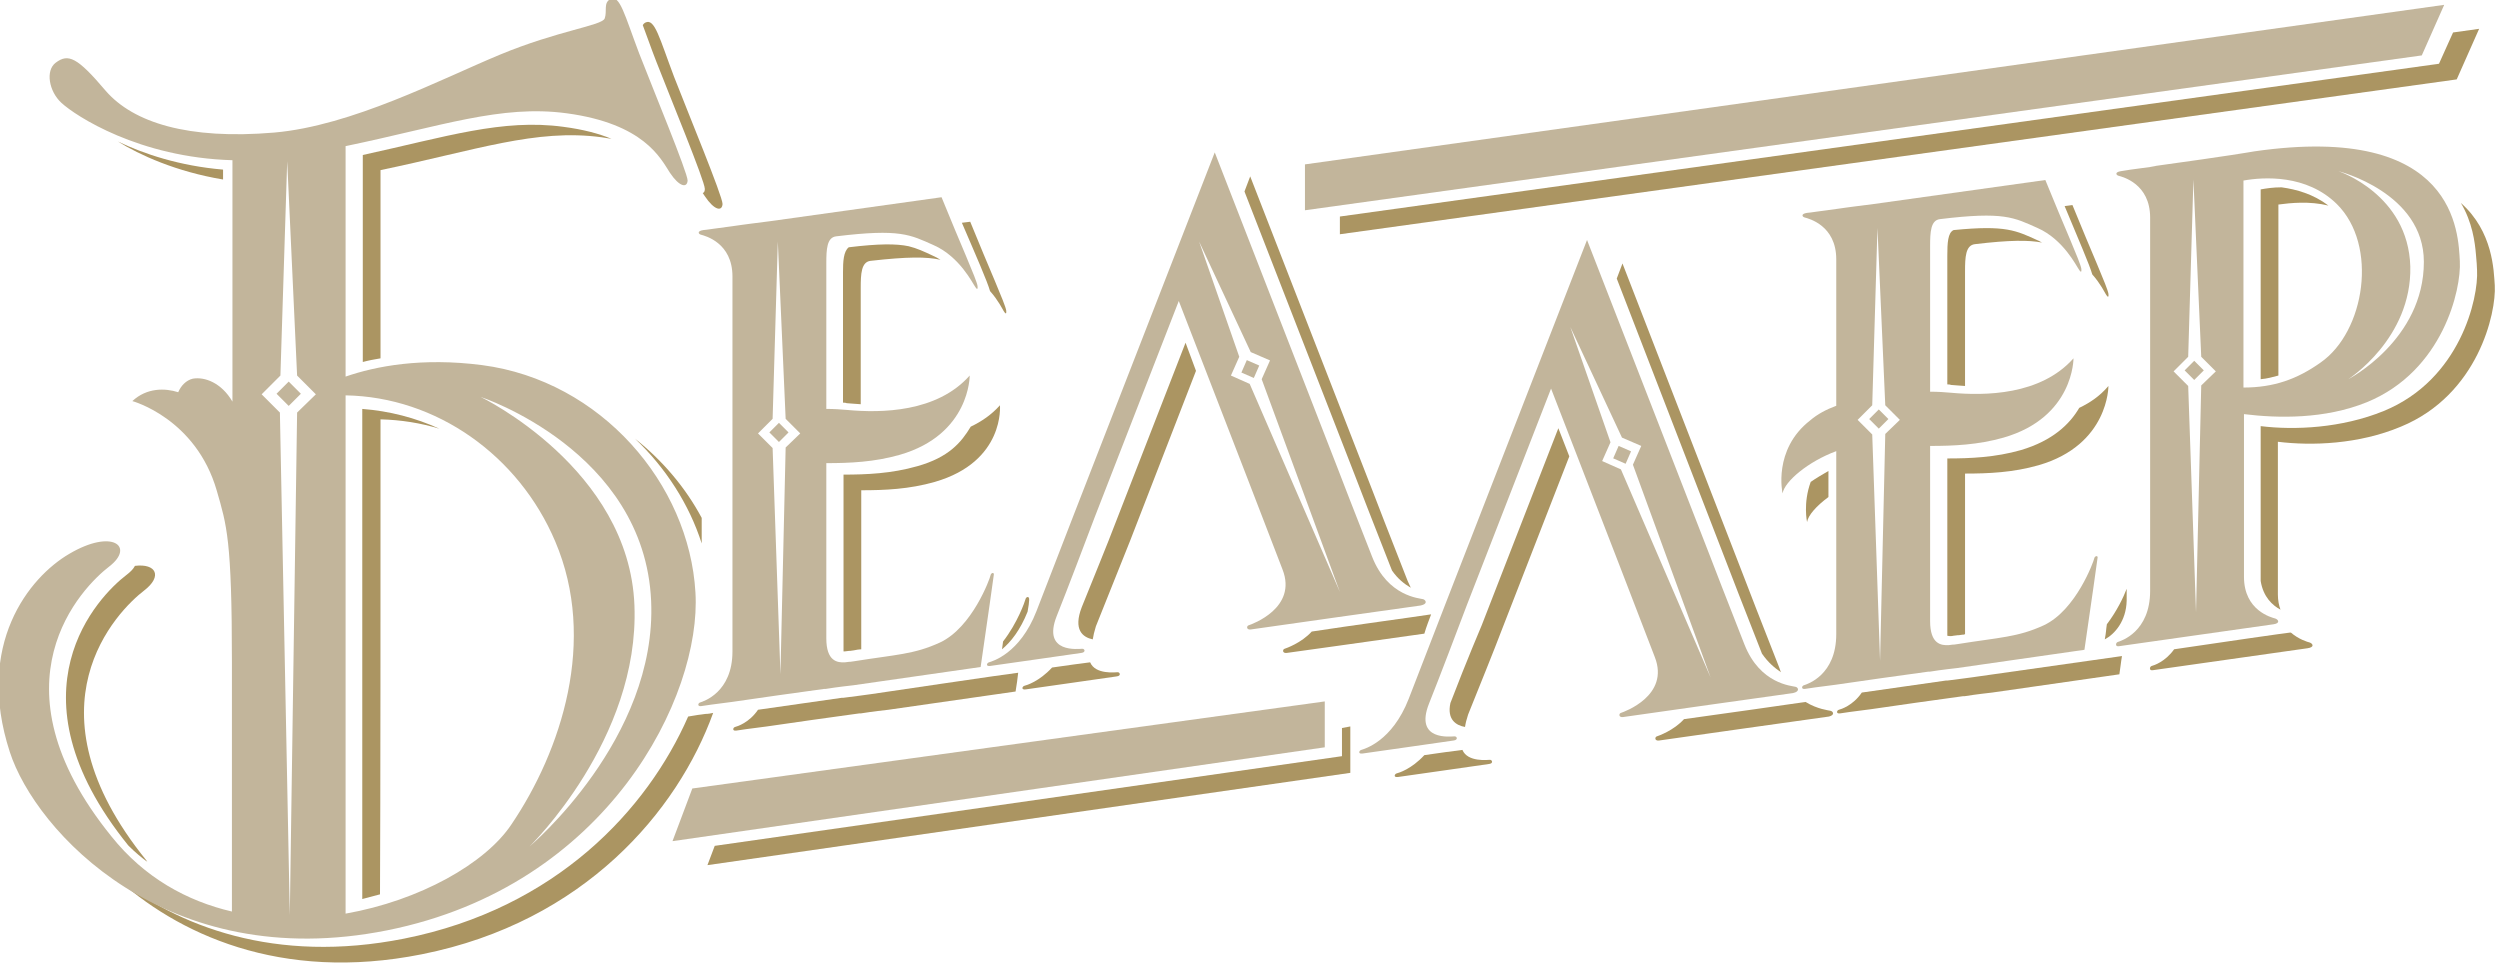 <?xml version="1.0" encoding="UTF-8" standalone="no"?>
<!-- Generator: Adobe Illustrator 21.0.0, SVG Export Plug-In . SVG Version: 6.00 Build 0)  -->

<svg
   xmlns:dc="http://purl.org/dc/elements/1.1/"
   xmlns:cc="http://creativecommons.org/ns#"
   xmlns:rdf="http://www.w3.org/1999/02/22-rdf-syntax-ns#"
   xmlns:svg="http://www.w3.org/2000/svg"
   xmlns="http://www.w3.org/2000/svg"
   xmlns:sodipodi="http://sodipodi.sourceforge.net/DTD/sodipodi-0.dtd"
   xmlns:inkscape="http://www.inkscape.org/namespaces/inkscape"
   version="1.1"
   id="Ñëîé_1"
   x="0px"
   y="0px"
   viewBox="0 0 128.981 49.954"
   xml:space="preserve"
   sodipodi:docname="n-logo-light.svg"
   width="128.981"
   height="49.954"
   inkscape:version="0.92.4 (5da689c313, 2019-01-14)"><defs
   id="defs119" /><sodipodi:namedview
   pagecolor="#ffffff"
   bordercolor="#666666"
   borderopacity="1"
   objecttolerance="10"
   gridtolerance="10"
   guidetolerance="10"
   inkscape:pageopacity="0"
   inkscape:pageshadow="2"
   inkscape:window-width="1920"
   inkscape:window-height="1020"
   id="namedview117"
   showgrid="false"
   fit-margin-top="0"
   fit-margin-left="0"
   fit-margin-right="0"
   fit-margin-bottom="0"
   inkscape:zoom="6.3430205"
   inkscape:cx="57.515039"
   inkscape:cy="44.448123"
   inkscape:window-x="-8"
   inkscape:window-y="-8"
   inkscape:window-maximized="1"
   inkscape:current-layer="Ñëîé_1" />
<style
   type="text/css"
   id="style2">
	.st0{fill:#C2B59B;}
	.st1{fill:#AB9562;}
</style>
<g
   id="g114"
   transform="matrix(0.269,0,0,0.269,-48.425,-54.465)">
	<polygon
   class="st0"
   points="430.3,242.8 430.3,234 648.8,203.4 644.5,213.1 "
   id="polygon4"
   style="fill:#c2b59b" />
	<polygon
   class="st0"
   points="309,363.8 312.8,353.7 434.1,337 434.1,345.8 "
   id="polygon6"
   style="fill:#c2b59b" />
	<g
   id="g10">
		<path
   class="st1"
   d="m 305.9,214.3 c 2.6,6.7 9.3,22.9 9.3,24.4 0,0.4 -0.1,0.7 -0.4,0.8 0.1,0.2 0.3,0.4 0.4,0.6 1.8,2.7 3.3,3 3.4,1.5 0,-1.5 -6.7,-17.7 -9.3,-24.4 -2.8,-7.4 -3.7,-11.3 -5.5,-10.4 -0.2,0.1 -0.4,0.3 -0.5,0.5 0.7,1.8 1.5,4.2 2.6,7 z"
   id="path8"
   inkscape:connector-curvature="0"
   style="fill:#ab9562" />
	</g>
	<path
   class="st1"
   d="m 394.4,331.4 c -0.4,0 -4.3,0.5 -5.3,-1.9 -1.7,0.2 -4.5,0.6 -7.3,1 -2.5,2.7 -4.9,3.4 -5.3,3.5 -0.4,0.1 -0.7,0.8 0.2,0.7 1.3,-0.2 16.3,-2.3 17.5,-2.5 0.9,-0.1 0.6,-0.8 0.2,-0.8 z"
   id="path12"
   inkscape:connector-curvature="0"
   style="fill:#ab9562" />
	<g
   id="g18">
		<path
   class="st1"
   d="m 465.8,348.2 c -0.4,0 -4.3,0.5 -5.3,-1.9 -1.7,0.2 -4.5,0.6 -7.3,1 -2.5,2.7 -4.9,3.4 -5.3,3.5 -0.4,0.1 -0.7,0.8 0.2,0.7 1.3,-0.2 16.3,-2.3 17.5,-2.5 0.9,-0.1 0.6,-0.8 0.2,-0.8 z"
   id="path14"
   inkscape:connector-curvature="0"
   style="fill:#ab9562" />
		<path
   class="st1"
   d="m 531.1,338.8 c -0.4,-0.1 -2.5,-0.3 -4.8,-1.7 -3.5,0.5 -15.2,2.2 -23.3,3.3 -2,2.2 -4.9,3.2 -5.2,3.3 -0.4,0.1 -0.5,0.9 0.4,0.8 1.2,-0.2 31.9,-4.5 32.6,-4.6 1.2,-0.3 0.8,-1 0.3,-1.1 z"
   id="path16"
   inkscape:connector-curvature="0"
   style="fill:#ab9562" />
	</g>
	<g
   id="g22">
		<path
   class="st1"
   d="m 623,325.7 c -0.4,-0.1 -2.1,-0.6 -3.6,-1.9 -0.1,0 -0.1,0 -0.2,0 -0.3,0 -13.5,1.9 -22.2,3.2 -1.7,2.4 -3.9,3.1 -4.3,3.2 -0.4,0.1 -0.6,1 0.3,0.8 0.5,-0.1 29.1,-4.1 29.6,-4.2 1.4,-0.2 1,-0.9 0.4,-1.1 z"
   id="path20"
   inkscape:connector-curvature="0"
   style="fill:#ab9562" />
	</g>
	<polygon
   class="st1"
   points="437,247.4 651.2,217.7 655.5,208 650.5,208.7 647.8,214.7 437,244 "
   id="polygon24"
   style="fill:#ab9562" />
	<polygon
   class="st1"
   points="315.7,368.4 439,350.7 439,341.8 437.4,342.1 437.4,347.5 317.1,364.7 "
   id="polygon26"
   style="fill:#ab9562" />
	<path
   class="st1"
   d="m 578.8,280.7 c -1.8,3.1 -5.1,6.3 -11.2,8.1 -4.9,1.4 -9.7,1.6 -14.1,1.6 0,12.8 0,24.7 0,33 0,0.4 0,0.7 0,1 0.4,0.1 0.8,0.1 1.2,0 l 0.8,-0.1 c 0.1,0 0.2,0 0.2,0 0,0 0,0 0,0 l 0.7,-0.1 c 0.2,0 0.3,0 0.5,-0.1 0,-8.2 0,-19 0,-30.8 4.5,0 9.2,-0.2 14.1,-1.6 13.5,-3.9 13.4,-15.2 13.4,-15.2 -1.6,1.9 -3.5,3.2 -5.6,4.2 z"
   id="path28"
   inkscape:connector-curvature="0"
   style="fill:#ab9562" />
	<path
   class="st1"
   d="m 527.3,294.9 c -1.5,4.1 -0.7,7.7 -0.7,7.7 0.2,-1.3 1.8,-3.1 4.1,-4.8 0,-1.7 0,-3.3 0,-5 -1.2,0.7 -2.4,1.4 -3.4,2.1 z"
   id="path30"
   inkscape:connector-curvature="0"
   style="fill:#ab9562" />
	<path
   class="st1"
   d="m 587.9,317.7 c 0,-0.7 0,-1.5 0,-2.3 -0.6,1.6 -1.9,4.3 -3.8,6.8 -0.2,1.3 -0.1,1.3 -0.4,2.9 1.9,-1 4.1,-3.5 4.2,-7.4 z"
   id="path32"
   inkscape:connector-curvature="0"
   style="fill:#ab9562" />
	<path
   class="st1"
   d="m 658.5,257.2 c -0.2,-2.8 -0.3,-10.3 -6.5,-15.8 2.2,3.7 2.7,7.5 2.9,10 0.1,1.2 0.2,2.2 0.2,2.9 0.3,5.3 -3.2,21 -17.9,27 -8.1,3.3 -17.1,3.7 -23.6,2.9 0,12 0,21.5 0,29.3 0,0.1 0,0.3 0,0.4 0.5,3.1 2.3,4.7 3.8,5.5 -0.3,-0.8 -0.5,-1.8 -0.5,-2.9 0,-7.8 0,-17.3 0,-29.3 6.5,0.8 15.5,0.5 23.6,-2.9 14.8,-6.1 18.3,-21.8 18,-27.1 z"
   id="path34"
   inkscape:connector-curvature="0"
   style="fill:#ab9562" />
	<path
   class="st1"
   d="m 207.7,315.7 c 3.5,-2.7 2.3,-5.2 -1.8,-4.7 -0.3,0.6 -0.9,1.2 -1.7,1.8 -5.1,3.9 -23.4,22.3 0.4,51.8 0.1,0.1 0.1,0.1 0.2,0.2 1.1,1.1 2.3,2.1 3.5,3 -0.1,-0.1 -0.2,-0.2 -0.2,-0.3 -23.9,-29.5 -5.5,-47.9 -0.4,-51.8 z"
   id="path36"
   inkscape:connector-curvature="0"
   style="fill:#ab9562" />
	<path
   class="st1"
   d="m 253,282.9 c 3.9,0.1 7.7,0.7 11.3,1.8 -4.6,-2.1 -9.6,-3.4 -14.8,-3.8 0,35.1 0,77.5 0,94 1.2,-0.3 2.3,-0.6 3.4,-0.9 0.1,-18.7 0.1,-58.3 0.1,-91.1 z"
   id="path38"
   inkscape:connector-curvature="0"
   style="fill:#ab9562" />
	<g
   id="g42">
		<path
   class="st1"
   d="m 315.3,339.4 -0.7,0.1 v 0 c 0,0 0,0 0,0 -1,0.1 -1.8,0.3 -2.6,0.4 -7.8,17.8 -25.3,36.8 -54.5,42.6 -24.7,4.9 -43.4,-2.3 -55.8,-12.2 12.2,11.3 32.1,20.6 59.2,15.2 31.2,-6.2 49.1,-27.5 55.9,-46.3 -0.4,0.1 -1,0.2 -1.5,0.2 z"
   id="path40"
   inkscape:connector-curvature="0"
   style="fill:#ab9562" />
	</g>
	<path
   class="st1"
   d="m 314.6,301.8 c -3.1,-5.8 -7.5,-11 -12.8,-15.2 5.9,5.6 10.4,12.6 12.8,20.1 0,-1.6 0,-3.2 0,-4.9 z"
   id="path44"
   inkscape:connector-curvature="0"
   style="fill:#ab9562" />
	<path
   class="st1"
   d="m 369.9,258.3 c 1.6,1.8 2.4,3.5 2.6,3.8 0.3,0.5 0.6,0.8 0.5,-0.1 -0.2,-1.3 -3.3,-8.1 -6.9,-17 l -1.6,0.2 c 2.8,6.5 4.9,11.3 5.4,13.1 z"
   id="path46"
   inkscape:connector-curvature="0"
   style="fill:#ab9562" />
	<path
   class="st1"
   d="m 581.3,255.1 c 1.6,1.8 2.4,3.5 2.6,3.8 0.3,0.5 0.6,0.8 0.5,-0.1 -0.2,-1.3 -3.3,-8.1 -6.9,-17 L 576,242 c 2.7,6.5 4.8,11.3 5.3,13.1 z"
   id="path48"
   inkscape:connector-curvature="0"
   style="fill:#ab9562" />
	<path
   class="st1"
   d="m 355.9,291.9 c -4.9,1.4 -9.7,1.6 -14.1,1.6 0,12.8 0,24.8 0,33.1 0,0.3 0,0.6 0,0.8 0.1,0 0.2,0 0.3,0 l 0.8,-0.1 c 0.1,0 0.2,0 0.2,0 0,0 0,0 0,0 l 0.7,-0.1 c 0.5,-0.1 1,-0.2 1.4,-0.2 0,-8.1 0,-19 0,-30.5 4.5,0 9.2,-0.2 14.1,-1.6 13.5,-3.9 12.5,-14.7 12.5,-14.7 -1.6,1.8 -3.5,3.1 -5.6,4.1 -1.8,3 -4.2,5.9 -10.3,7.6 z"
   id="path50"
   inkscape:connector-curvature="0"
   style="fill:#ab9562" />
	<path
   class="st1"
   d="m 295.4,228.8 c 0.7,0.1 1.3,0.2 1.9,0.3 -2.4,-1 -5.4,-1.8 -9.2,-2.3 -11.7,-1.6 -22.5,1.9 -38.5,5.4 0,6.9 0,21.9 0,39.7 1.1,-0.3 2.2,-0.5 3.4,-0.7 0,-16.3 0,-29.7 0,-36.1 18.3,-3.8 29.8,-8 42.4,-6.3 z"
   id="path52"
   inkscape:connector-curvature="0"
   style="fill:#ab9562" />
	<path
   class="st1"
   d="m 222.8,235 c -8.3,-0.7 -15.2,-3 -20.2,-5.4 4.2,2.6 11.2,5.8 20.2,7.3 0,-0.7 0,-1.3 0,-1.9 z"
   id="path54"
   inkscape:connector-curvature="0"
   style="fill:#ab9562" />
	<path
   class="st1"
   d="m 347.1,335.6 v 0 c -0.8,0.1 -2.8,0.4 -5.3,0.7 v 0 h -0.3 c -5.4,0.8 -11.4,1.6 -16.1,2.3 -1.7,2.5 -4,3.2 -4.4,3.3 -0.4,0.1 -0.6,0.8 0.2,0.7 0.5,-0.1 2.8,-0.4 5.9,-0.8 0,0 0,0 0,0 v 0 l 0.7,-0.1 c 4.7,-0.7 11.2,-1.6 17,-2.4 h 0.3 v 0 c 2.5,-0.4 4.5,-0.6 5.3,-0.7 v 0 l 24.4,-3.5 c 0.2,-1.3 0.4,-2.5 0.5,-3.6 -1.2,0.1 -28.2,4.1 -28.2,4.1 z"
   id="path56"
   inkscape:connector-curvature="0"
   style="fill:#ab9562" />
	<path
   class="st1"
   d="m 377.1,319.8 c 0.2,-1.1 0.3,-1.8 0.3,-2.2 0.1,-0.9 -0.6,-0.7 -0.7,-0.2 -0.1,0.4 -1.5,4.5 -4.3,8.1 -0.1,0.5 -0.1,1 -0.2,1.5 1.7,-1.4 3.5,-3.7 4.9,-7.2 z"
   id="path58"
   inkscape:connector-curvature="0"
   style="fill:#ab9562" />
	<path
   class="st1"
   d="m 439.9,293.7 c 0,0 4,10.4 6.7,17.2 0.1,0.3 0.3,0.7 0.4,1 1.1,1.6 2.4,2.6 3.6,3.3 -0.2,-0.4 -0.4,-0.9 -0.6,-1.3 -2.7,-6.8 -6.7,-17.2 -6.7,-17.2 v 0 l -23.5,-60.4 -1.1,2.9 z"
   id="path60"
   inkscape:connector-curvature="0"
   style="fill:#ab9562" />
	<path
   class="st1"
   d="m 407.4,268.2 -13.3,34.2 c -1.7,4.5 -4.6,11.5 -6.6,16.5 -1.7,4.4 0.2,5.8 2.1,6.2 0.1,-0.7 0.3,-1.5 0.6,-2.5 2,-5 4.8,-12 6.6,-16.5 l 12.6,-32.5 z"
   id="path62"
   inkscape:connector-curvature="0"
   style="fill:#ab9562" />
	<path
   class="st1"
   d="m 342.8,249.9 c -1,0.8 -1.1,2.7 -1.1,4.8 0,7.3 0,18.2 0,18.2 v 0 c 0,2.2 0,4.5 0,6.8 0.2,0 0.5,0 0.7,0.1 0.8,0.1 1.7,0.1 2.7,0.2 0,-1.4 0,-2.7 0,-4.1 v 0 c 0,0 0,-10.9 0,-18.2 0,-2.7 0.1,-5 1.9,-5.2 0,0 0,0 0,0 7.1,-0.8 10.7,-0.8 13.4,-0.2 -0.5,-0.3 -1,-0.6 -1.5,-0.8 -1.7,-0.8 -3,-1.4 -4.6,-1.8 -2.4,-0.5 -5.7,-0.5 -11.5,0.2 z"
   id="path64"
   inkscape:connector-curvature="0"
   style="fill:#ab9562" />
	<path
   class="st1"
   d="m 464.2,322.4 v 0 c 0,0 -2.9,6.8 -6,14.9 -0.7,3.2 1.1,4.3 2.8,4.6 0.1,-0.7 0.3,-1.5 0.6,-2.4 2,-5 4.9,-12.1 6.6,-16.6 L 481,290 l -2.1,-5.4 z"
   id="path66"
   inkscape:connector-curvature="0"
   style="fill:#ab9562" />
	<path
   class="st1"
   d="m 511.2,310.5 c 0,0 4,10.4 6.7,17.2 0,0.1 0.1,0.2 0.1,0.2 1.1,1.6 2.4,2.7 3.6,3.5 -0.1,-0.2 -0.2,-0.5 -0.3,-0.8 -2.7,-6.8 -6.7,-17.2 -6.7,-17.2 v 0 l -23.4,-60.4 -1.1,2.9 z"
   id="path68"
   inkscape:connector-curvature="0"
   style="fill:#ab9562" />
	<path
   class="st1"
   d="m 553.5,251.5 c 0,7.3 0,18.2 0,18.2 v 0 c 0,2.1 0,4.3 0,6.5 0.2,0 0.5,0 0.7,0.1 0.8,0.1 1.7,0.1 2.7,0.2 0,-1.3 0,-2.6 0,-3.8 v 0 c 0,0 0,-10.9 0,-18.2 0,-2.7 0.1,-5 1.9,-5.2 0,0 0,0 0,0 6.7,-0.8 10.3,-0.8 12.9,-0.3 -0.3,-0.1 -0.5,-0.3 -0.8,-0.4 -4.2,-1.9 -6.1,-3 -16.2,-2 -1.1,0.5 -1.2,2.5 -1.2,4.9 z"
   id="path70"
   inkscape:connector-curvature="0"
   style="fill:#ab9562" />
	<path
   class="st1"
   d="m 626.6,241.9 c -2.9,-2.2 -6.1,-3.1 -9,-3.5 -1.6,0 -2.9,0.2 -4,0.4 0,7.6 0,21.7 0,36.4 1.2,-0.1 2.3,-0.4 3.4,-0.7 0,-13.4 0,-25.9 0,-32.8 2.3,-0.3 5.9,-0.7 9.6,0.2 z"
   id="path72"
   inkscape:connector-curvature="0"
   style="fill:#ab9562" />
	<path
   class="st1"
   d="m 558.8,332.3 v 0 c -0.8,0.1 -2.8,0.4 -5.3,0.7 h -0.3 c -5.4,0.8 -11.4,1.6 -16.1,2.3 -1.7,2.5 -4,3.2 -4.4,3.3 -0.4,0.1 -0.6,0.8 0.2,0.7 0.5,-0.1 2.8,-0.4 5.9,-0.8 0,0 0,0 0,0 v 0 l 0.7,-0.1 c 4.7,-0.7 11.2,-1.6 17,-2.4 h 0.3 c 2.5,-0.4 4.5,-0.6 5.3,-0.7 v 0 l 24.4,-3.5 c 0.2,-1.2 0.3,-2.4 0.5,-3.5 -1.3,0.2 -28.2,4 -28.2,4 z"
   id="path74"
   inkscape:connector-curvature="0"
   style="fill:#ab9562" />
	<path
   class="st1"
   d="m 454.5,320.3 c -3.9,0.6 -15.1,2.1 -22.9,3.3 -2,2.2 -4.9,3.2 -5.2,3.3 -0.4,0.1 -0.5,0.9 0.4,0.8 0.9,-0.1 17.1,-2.4 26.4,-3.7 0.4,-1.4 0.9,-2.6 1.3,-3.7 z"
   id="path76"
   inkscape:connector-curvature="0"
   style="fill:#ab9562" />
	
		<rect
   x="233.7"
   y="276.4"
   transform="matrix(0.707,0.707,-0.707,0.707,265.579,-84.983)"
   class="st0"
   width="3.3"
   height="3.3"
   id="rect78"
   style="fill:#c2b59b" />
	<path
   class="st0"
   d="m 370,312.8 c -0.1,0.6 -3.5,10 -9.7,12.9 -5,2.3 -8.4,2.3 -16.5,3.6 l -0.7,0.1 c 0,0 0,0 0,0 -0.1,0 -0.2,0 -0.2,0 l -0.8,0.1 c -1.5,0.1 -3.6,-0.2 -3.6,-4.6 0,-8.3 0,-20.8 0,-33.6 4.5,0 9.2,-0.2 14.1,-1.6 13.5,-3.9 13.4,-15.2 13.4,-15.2 -6.3,7.1 -17,7.2 -23.5,6.6 -1.1,-0.1 -2.5,-0.2 -4,-0.2 0,-3.3 0,-6.6 0,-9.7 v 0 c 0,0 0,-10.9 0,-18.2 0,-2.7 0.1,-5 1.9,-5.2 0,0 0,0 0,0 12.3,-1.5 14.2,-0.3 18.7,1.7 5,2.2 7.5,7.4 7.9,7.9 0.3,0.5 0.6,0.8 0.5,-0.1 -0.2,-1.3 -3.3,-8.1 -6.9,-17 l -32.9,4.6 c 0,0 0,0 0,0 l -3.9,0.5 c -1,0.1 -2,0.3 -2.9,0.4 -3.2,0.4 -5.6,0.8 -6,0.8 -1.3,0.2 -0.9,0.8 -0.4,0.9 0.7,0.2 6,1.5 6,8 0,7.3 0,15.4 0,15.4 v 0 c 0,11.8 0,25.8 0,37.9 v 0 c 0,0 0,0.2 0,0.4 v 0 c 0,0 0,10.9 0,18.2 0,7.9 -5.6,9.6 -6.2,9.8 -0.4,0.1 -0.6,0.8 0.2,0.7 0.5,-0.1 2.8,-0.4 5.9,-0.8 0,0 0,0 0,0 v 0 l 0.7,-0.1 c 4.7,-0.7 11.2,-1.6 17,-2.4 h 0.3 v 0 c 2.5,-0.4 4.5,-0.6 5.3,-0.7 v 0 l 24.4,-3.5 c 1.5,-10.2 2.3,-16.1 2.5,-17.5 0.2,-0.8 -0.5,-0.6 -0.6,-0.1 z m -39.3,-24.5 -1,43.5 -1.5,-43.4 -2.8,-2.8 2.8,-2.8 1,-34 1.5,34 2.8,2.8 z"
   id="path80"
   inkscape:connector-curvature="0"
   style="fill:#c2b59b" />
	
		<rect
   x="328.1"
   y="284.2"
   transform="matrix(0.707,0.707,-0.707,0.707,298.378,-149.329)"
   class="st0"
   width="2.6"
   height="2.6"
   id="rect82"
   style="fill:#c2b59b" />
	<path
   class="st0"
   d="m 581.7,309.5 c -0.1,0.6 -3.5,10 -9.7,12.9 -5,2.3 -8.4,2.3 -16.5,3.6 l -0.7,0.1 c 0,0 0,0 0,0 -0.1,0 -0.2,0 -0.2,0 l -0.8,0.1 c -1.5,0.1 -3.6,-0.2 -3.6,-4.6 0,-8.3 0,-20.8 0,-33.6 4.5,0 9.2,-0.2 14.1,-1.6 13.5,-3.9 13.4,-15.2 13.4,-15.2 -6.3,7.1 -17,7.2 -23.5,6.6 -1.1,-0.1 -2.5,-0.2 -4,-0.2 0,-3.3 0,-6.6 0,-9.7 v 0 c 0,0 0,-10.9 0,-18.2 0,-2.7 0.1,-5 1.9,-5.2 0,0 0,0 0,0 12.3,-1.5 14.2,-0.3 18.7,1.7 5,2.2 7.5,7.4 7.9,7.9 0.3,0.5 0.6,0.8 0.5,-0.1 -0.2,-1.3 -3.3,-8.1 -6.9,-17 l -32.9,4.6 c 0,0 0,0 0,0 l -3.9,0.5 c -1,0.1 -2,0.3 -2.9,0.4 -3.2,0.4 -5.6,0.8 -6,0.8 -1.3,0.2 -0.9,0.8 -0.4,0.9 0.7,0.2 6,1.5 6,8 0,7.3 0,15.4 0,15.4 v 0 c 0,4 0,8.3 0,12.7 -1.9,0.7 -3.6,1.6 -5,2.8 -7.2,5.6 -5.3,14 -5.3,14 0.4,-2.3 4.9,-6.1 10.3,-8.1 0,5.6 0,11.2 0,16.5 v 0 c 0,0 0,0.2 0,0.4 v 0 c 0,0 0,10.9 0,18.2 0,7.9 -5.6,9.6 -6.2,9.8 -0.4,0.1 -0.6,0.8 0.2,0.7 0.5,-0.1 2.8,-0.4 5.9,-0.8 0,0 0,0 0,0 v 0 l 0.7,-0.1 c 4.7,-0.7 11.2,-1.6 17,-2.4 h 0.3 c 2.5,-0.4 4.5,-0.6 5.3,-0.7 v 0 l 24.4,-3.5 c 1.5,-10.2 2.3,-16.1 2.5,-17.5 0.2,-0.7 -0.5,-0.5 -0.6,-0.1 z m -40.1,-23.8 -1,43.5 -1.5,-43.4 -2.8,-2.8 2.8,-2.8 1,-34 1.5,34 2.8,2.8 z"
   id="path84"
   inkscape:connector-curvature="0"
   style="fill:#c2b59b" />
	
		<rect
   x="539.1"
   y="281.6"
   transform="matrix(0.707,0.707,-0.707,0.707,358.305,-299.232)"
   class="st0"
   width="2.6"
   height="2.6"
   id="rect86"
   style="fill:#c2b59b" />
	<path
   class="st0"
   d="m 651.8,252.6 c -0.3,-5.2 -0.5,-26.7 -39.4,-21.1 -1.2,0.2 -4.5,0.8 -19,2.8 h 0.1 l -1.1,0.2 c 0,0 0,0 0,0 -3,0.4 -5.2,0.7 -5.6,0.8 -1.3,0.2 -0.9,0.8 -0.4,0.9 0.7,0.2 6,1.5 6,8 0,7.3 0,15.4 0,15.4 v 0 c 0,11.8 0,25.5 0,37.6 v 0 c 0,0 0,0.2 0,0.4 v 0 c 0,0 0,10.9 0,18.2 0,7.9 -5.6,9.6 -6.2,9.8 -0.4,0.1 -0.6,1 0.3,0.8 0.5,-0.1 29.1,-4.1 29.6,-4.2 1.3,-0.2 0.9,-0.9 0.3,-1.1 -0.7,-0.2 -6,-1.5 -6,-8 0,-7.8 0,-19.3 0,-31.2 6.5,0.8 15.5,1 23.6,-2.3 14.6,-6 18.1,-21.7 17.8,-27 z m -49.6,23.8 -1,43.5 -1.5,-43.4 -2.8,-2.8 2.8,-2.8 1,-34 1.5,34 2.8,2.8 z m 22.9,-4.4 c -4.5,3.2 -9,4.8 -14.8,4.8 0,-15.8 0,-31.6 0,-39.7 3.9,-0.7 12.1,-1.2 17.9,4.5 8,7.9 5.4,24.5 -3.1,30.4 z m 5.3,3.2 c 0,0 12.2,-7.8 11.9,-21.6 -0.4,-13.9 -13.8,-18.3 -13.8,-18.3 0,0 16.4,4.1 16.4,17.4 0,15 -14.5,22.5 -14.5,22.5 z"
   id="path88"
   inkscape:connector-curvature="0"
   style="fill:#c2b59b" />
	
		<rect
   x="599.6"
   y="272.3"
   transform="matrix(0.707,0.707,-0.707,0.707,369.455,-344.762)"
   class="st0"
   width="2.6"
   height="2.6"
   id="rect90"
   style="fill:#c2b59b" />
	<path
   class="st0"
   d="m 524.4,334.2 c -0.7,-0.2 -6.8,-0.5 -9.8,-8.1 -2.7,-6.8 -6.7,-17.2 -6.7,-17.2 v 0 l -23.5,-60.4 -27,69.4 v 0 c 0,0 -3.9,10.1 -7.2,18.6 -3.2,8.2 -8.5,9.6 -9.1,9.8 -0.4,0.1 -0.7,0.8 0.2,0.7 1.3,-0.2 16.3,-2.3 17.5,-2.5 0.9,-0.1 0.7,-0.8 0.2,-0.8 -0.6,0 -7.8,1 -4.9,-6.3 2,-5 5.6,-14.5 7.3,-19 l 16.1,-41.4 13.2,34.1 v 0 c 0,0 4.1,10.6 6.7,17.4 2.9,7.4 -5.9,10.5 -6.5,10.7 -0.4,0.1 -0.5,0.9 0.4,0.8 1.2,-0.2 31.9,-4.5 32.6,-4.6 1.4,-0.3 1,-1.1 0.5,-1.2 z m -33.5,-41.7 -3.6,-1.6 1.6,-3.6 -7.7,-22.1 9.9,21.2 3.7,1.6 -1.6,3.6 14.9,40.8 z"
   id="path92"
   inkscape:connector-curvature="0"
   style="fill:#c2b59b" />
	
		<rect
   x="489.8"
   y="288.1"
   transform="matrix(0.917,0.4,-0.4,0.917,156.554,-172.112)"
   class="st0"
   width="2.6"
   height="2.6"
   id="rect94"
   style="fill:#c2b59b" />
	<path
   class="st0"
   d="m 453,317.4 c -0.7,-0.2 -6.8,-0.5 -9.8,-8.1 -2.7,-6.8 -6.7,-17.2 -6.7,-17.2 v 0 L 413,231.7 386,301.1 v 0 c 0,0 -3.9,10.1 -7.2,18.6 -3.2,8.2 -8.5,9.6 -9.1,9.8 -0.4,0.1 -0.7,0.8 0.2,0.7 1.3,-0.2 16.3,-2.3 17.5,-2.5 0.9,-0.1 0.7,-0.8 0.2,-0.8 -0.6,0 -7.8,1 -4.9,-6.3 2,-5 5.6,-14.5 7.3,-19 l 16.1,-41.4 13.2,34.1 v 0 c 0,0 4.1,10.6 6.7,17.4 2.9,7.4 -5.9,10.5 -6.5,10.7 -0.4,0.1 -0.5,0.9 0.4,0.8 1.2,-0.2 31.9,-4.5 32.6,-4.6 1.4,-0.3 1,-1 0.5,-1.2 z m -33.3,-41.3 -3.6,-1.6 1.6,-3.6 -7.7,-22.1 9.9,21.2 3.7,1.6 -1.6,3.6 15,40.8 z"
   id="path96"
   inkscape:connector-curvature="0"
   style="fill:#c2b59b" />
	
		<rect
   x="418.5"
   y="271.7"
   transform="matrix(0.917,0.4,-0.4,0.917,144.065,-145.009)"
   class="st0"
   width="2.6"
   height="2.6"
   id="rect98"
   style="fill:#c2b59b" />
	<path
   class="st0"
   d="m 313.4,316.1 c -1.2,-20.8 -18.1,-40.6 -40.9,-43.6 -11.6,-1.5 -20.4,0.2 -26.2,2.2 0,-19.9 0,-36.8 0,-44.2 18.3,-3.8 29.8,-8 42.4,-6.3 14.8,2 18,8.6 19.8,11.4 1.8,2.7 3.3,3 3.4,1.5 0,-1.5 -6.7,-17.7 -9.3,-24.4 -2.8,-7.4 -3.7,-11.3 -5.5,-10.4 -1.4,0.7 -0.6,2.3 -1.1,3.7 -0.5,1.4 -8.9,2.3 -20.2,7 -11.3,4.7 -28.3,13.6 -43.2,14.9 -16.5,1.4 -27,-1.9 -32.3,-8 -5.5,-6.5 -7.2,-7.2 -9.6,-5.4 -2,1.5 -1.3,5.5 1.1,7.7 2.7,2.5 14.9,10.5 32.8,11 0,7.6 0,25.5 0,46.3 -2.1,-3.6 -5.3,-4.8 -7.6,-4.4 -1.3,0.3 -2.3,1.4 -2.8,2.6 -2.5,-0.8 -6,-0.9 -8.8,1.7 0,0 12.2,3.3 16.2,17.2 1.9,6.6 2.9,9.3 2.9,33 0,0.3 0,0.5 0,0.8 0,21.5 0,39.8 0,46.9 -8.6,-2 -16.8,-6.5 -23.1,-14.4 -23.9,-29.5 -5.5,-47.9 -0.4,-51.8 4.9,-3.8 0.6,-7.3 -7.7,-2.4 -7.7,4.5 -18.1,17.4 -11.4,38 4.9,15.1 29.9,42.7 72.4,34.2 42.4,-8.5 60.3,-45 59.1,-64.8 z m -76.4,-34.5 -1.4,96.4 -1.9,-96.4 -3.5,-3.5 3.6,-3.6 1.3,-41.1 1.9,41.1 3.6,3.6 z m 9.3,96.1 c 0,-11.7 0,-60.3 0,-99.4 17.4,0.3 33.2,11.5 40.2,28 8.1,19 1.2,40.1 -8.4,54.3 -5,7.5 -17.6,14.6 -31.8,17.1 z m 35.3,-12.9 c 0,0 21.1,-20.5 20.1,-46.2 -1,-26.3 -29.5,-40 -29.5,-40 0,0 31.4,10.3 32.7,39.1 1.2,26.5 -23.3,47.1 -23.3,47.1 z"
   id="path100"
   inkscape:connector-curvature="0"
   style="fill:#c2b59b" />
	<line
   class="st0"
   x1="624.7"
   y1="339.9"
   x2="622.8"
   y2="342.2"
   id="line102"
   style="fill:#c2b59b" />
	<path
   class="st0"
   d="M 433.1,366.6"
   id="path104"
   inkscape:connector-curvature="0"
   style="fill:#c2b59b" />
	<path
   class="st0"
   d="M 574,357.3"
   id="path106"
   inkscape:connector-curvature="0"
   style="fill:#c2b59b" />
	<path
   class="st0"
   d="M 305.1,375.3"
   id="path108"
   inkscape:connector-curvature="0"
   style="fill:#c2b59b" />
	<path
   class="st0"
   d="M 280.5,387.6"
   id="path110"
   inkscape:connector-curvature="0"
   style="fill:#c2b59b" />
	<path
   class="st0"
   d="m 598.7,350.2 v 0"
   id="path112"
   inkscape:connector-curvature="0"
   style="fill:#c2b59b" />
</g>
</svg>